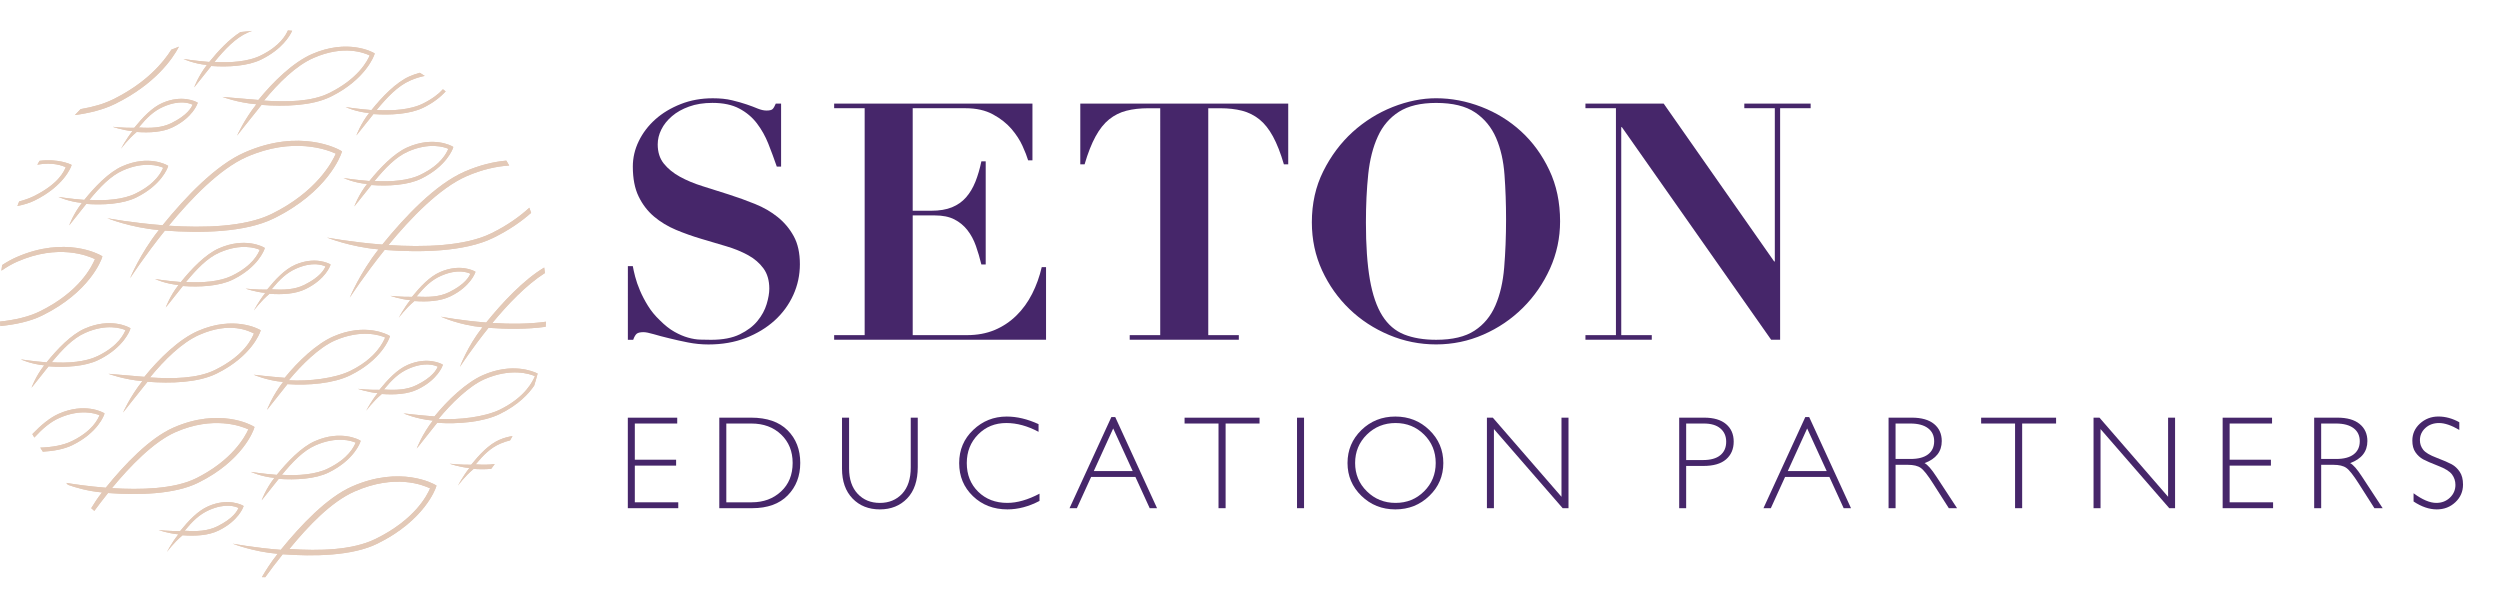 <?xml version="1.0" encoding="utf-8"?>
<!-- Generator: Adobe Illustrator 16.0.0, SVG Export Plug-In . SVG Version: 6.00 Build 0)  -->
<!DOCTYPE svg PUBLIC "-//W3C//DTD SVG 1.1//EN" "http://www.w3.org/Graphics/SVG/1.1/DTD/svg11.dtd">
<svg version="1.1" id="Layer_1" xmlns="http://www.w3.org/2000/svg" xmlns:xlink="http://www.w3.org/1999/xlink" x="0px" y="0px"
	 width="288px" height="70px" viewBox="0 0 288 70" enable-background="new 0 0 288 70" xml:space="preserve">
<g>
	<g>
		<path fill="#E3C9B7" d="M18.731,25.947c-3.538-0.274-6.31-0.797-6.372-0.812c0,0,2.673,1.083,5.941,1.364
			c-2.156,2.722-3.318,5.557-3.318,5.557c0.032-0.049,1.672-2.58,4.013-5.492c4.127,0.304,9.215,0.232,12.54-1.399
			c6.26-3.073,7.728-7.331,7.789-7.508l0.073-0.223l-0.201-0.116c-0.188-0.106-4.599-2.58-11.01,0.241
			C24.858,19.02,21.369,22.693,18.731,25.947 M28.412,18.081c5.366-2.357,9.331-0.821,10.275-0.38
			c-0.388,0.903-2.168,4.38-7.403,6.95c-3.076,1.509-7.856,1.615-11.847,1.352C22.004,22.874,25.327,19.437,28.412,18.081"/>
		<path fill="#E3C9B7" d="M18.731,25.947c-3.538-0.274-6.31-0.797-6.372-0.812c0,0,2.673,1.083,5.941,1.364
			c-2.156,2.722-3.318,5.557-3.318,5.557c0.032-0.049,1.672-2.58,4.013-5.492c4.127,0.304,9.215,0.232,12.54-1.399
			c6.26-3.073,7.728-7.331,7.789-7.508l0.073-0.223l-0.201-0.116c-0.188-0.106-4.599-2.58-11.01,0.241
			C24.858,19.02,21.369,22.693,18.731,25.947z M28.412,18.081c5.366-2.357,9.331-0.821,10.275-0.38
			c-0.388,0.903-2.168,4.38-7.403,6.95c-3.076,1.509-7.856,1.615-11.847,1.352C22.004,22.874,25.327,19.437,28.412,18.081z"/>
		<path fill="#E3C9B7" d="M30.125,12.086c2.678,0.2,5.795,0.116,7.96-0.941c4.056-1.996,5.008-4.744,5.043-4.863l0.043-0.126
			l-0.111-0.061c-0.119-0.075-2.985-1.678-7.14,0.145c-2.161,0.955-4.44,3.16-6.153,5.275c-2.301-0.184-4.099-0.334-4.139-0.348
			c0,0,1.765,0.661,3.91,0.845c-1.419,1.787-2.226,3.612-2.226,3.612C27.335,15.592,28.593,13.989,30.125,12.086 M36.109,6.678
			c3.543-1.561,5.91-0.561,6.48-0.29c-0.238,0.564-1.261,2.657-4.699,4.347c-2.019,0.991-4.869,1.029-7.481,0.855
			C32.089,9.545,34.091,7.562,36.109,6.678"/>
		<path fill="#E3C9B7" d="M30.125,12.086c2.678,0.2,5.795,0.116,7.96-0.941c4.056-1.996,5.008-4.744,5.043-4.863l0.043-0.126
			l-0.111-0.061c-0.119-0.075-2.985-1.678-7.14,0.145c-2.161,0.955-4.44,3.16-6.153,5.275c-2.301-0.184-4.099-0.334-4.139-0.348
			c0,0,1.765,0.661,3.91,0.845c-1.419,1.787-2.226,3.612-2.226,3.612C27.335,15.592,28.593,13.989,30.125,12.086z M36.109,6.678
			c3.543-1.561,5.91-0.561,6.48-0.29c-0.238,0.564-1.261,2.657-4.699,4.347c-2.019,0.991-4.869,1.029-7.481,0.855
			C32.089,9.545,34.091,7.562,36.109,6.678z"/>
		<path fill="#E3C9B7" d="M18.699,11.866c-1.206,0.533-2.279,1.685-3.232,2.858c-1.253,0.02-2.453-0.11-2.475-0.113
			c0,0,1.101,0.388,2.269,0.493c-0.77,0.971-1.314,2.025-1.314,2.025c0.013-0.016,0.715-1.009,1.793-1.925
			c1.493,0.105,2.984,0.035,4.184-0.556c2.269-1.118,2.803-2.659,2.825-2.725l0.031-0.091l-0.084-0.048
			C22.628,11.747,21.024,10.848,18.699,11.866 M19.738,14.186c-1.105,0.539-2.324,0.594-3.757,0.5
			c0.922-1.119,1.719-1.896,2.826-2.383c1.912-0.842,3.027-0.41,3.387-0.242C22.042,12.399,21.601,13.267,19.738,14.186"/>
		<path fill="#E3C9B7" d="M18.699,11.866c-1.206,0.533-2.279,1.685-3.232,2.858c-1.253,0.02-2.453-0.11-2.475-0.113
			c0,0,1.101,0.388,2.269,0.493c-0.77,0.971-1.314,2.025-1.314,2.025c0.013-0.016,0.715-1.009,1.793-1.925
			c1.493,0.105,2.984,0.035,4.184-0.556c2.269-1.118,2.803-2.659,2.825-2.725l0.031-0.091l-0.084-0.048
			C22.628,11.747,21.024,10.848,18.699,11.866z M19.738,14.186c-1.105,0.539-2.324,0.594-3.757,0.5
			c0.922-1.119,1.719-1.896,2.826-2.383c1.912-0.842,3.027-0.41,3.387-0.242C22.042,12.399,21.601,13.267,19.738,14.186z"/>
		<path fill="#E3C9B7" d="M42.793,12.68c-1.644-0.133-2.953-0.342-2.979-0.345c0,0,1.207,0.555,2.707,0.687
			c-0.983,1.255-1.469,2.583-1.469,2.583c0.019-0.025,0.88-1.112,1.966-2.464c1.922,0.139,4.196,0.022,5.75-0.738
			c1.196-0.587,2.016-1.268,2.572-1.87c-0.103-0.084-0.21-0.165-0.314-0.249c-0.473,0.516-1.197,1.106-2.322,1.658
			c-1.414,0.699-3.476,0.848-5.321,0.729c1.189-1.445,2.432-2.767,3.86-3.39c0.608-0.271,1.172-0.436,1.683-0.535
			c-0.186-0.123-0.375-0.239-0.564-0.361c-0.375,0.097-0.768,0.229-1.182,0.413C45.625,9.477,44.019,11.161,42.793,12.68"/>
		<path fill="#E3C9B7" d="M42.793,12.68c-1.644-0.133-2.953-0.342-2.979-0.345c0,0,1.207,0.555,2.707,0.687
			c-0.983,1.255-1.469,2.583-1.469,2.583c0.019-0.025,0.88-1.112,1.966-2.464c1.922,0.139,4.196,0.022,5.75-0.738
			c1.196-0.587,2.016-1.268,2.572-1.87c-0.103-0.084-0.21-0.165-0.314-0.249c-0.473,0.516-1.197,1.106-2.322,1.658
			c-1.414,0.699-3.476,0.848-5.321,0.729c1.189-1.445,2.432-2.767,3.86-3.39c0.608-0.271,1.172-0.436,1.683-0.535
			c-0.186-0.123-0.375-0.239-0.564-0.361c-0.375,0.097-0.768,0.229-1.182,0.413C45.625,9.477,44.019,11.161,42.793,12.68z"/>
		<path fill="#E3C9B7" d="M56.719,37.205c1.758-2.131,3.925-4.404,6.054-5.753c-0.025-0.213-0.054-0.422-0.081-0.631
			c-2.394,1.438-4.802,4.015-6.68,6.334c-2.899-0.23-5.171-0.66-5.222-0.675c0,0,2.14,0.984,4.793,1.219
			c-1.748,2.215-2.6,4.567-2.6,4.567c0.029-0.042,1.37-2.114,3.292-4.5c2.07,0.149,4.429,0.178,6.581-0.119
			c0.015-0.197,0.032-0.389,0.044-0.587C60.909,37.344,58.703,37.332,56.719,37.205"/>
		<path fill="#E3C9B7" d="M56.719,37.205c1.758-2.131,3.925-4.404,6.054-5.753c-0.025-0.213-0.054-0.422-0.081-0.631
			c-2.394,1.438-4.802,4.015-6.68,6.334c-2.899-0.23-5.171-0.66-5.222-0.675c0,0,2.14,0.984,4.793,1.219
			c-1.748,2.215-2.6,4.567-2.6,4.567c0.029-0.042,1.37-2.114,3.292-4.5c2.07,0.149,4.429,0.178,6.581-0.119
			c0.015-0.197,0.032-0.389,0.044-0.587C60.909,37.344,58.703,37.332,56.719,37.205z"/>
		<path fill="#E3C9B7" d="M47.736,34.682c1.491,0.105,2.984,0.031,4.183-0.559c2.268-1.116,2.803-2.661,2.827-2.723l0.029-0.089
			l-0.086-0.053c-0.064-0.035-1.667-0.936-3.993,0.084c-1.209,0.529-2.281,1.684-3.234,2.857c-1.253,0.016-2.453-0.112-2.475-0.116
			c0,0,1.101,0.391,2.271,0.493c-0.771,0.974-1.316,2.026-1.316,2.026C45.956,36.59,46.657,35.596,47.736,34.682 M50.801,31.775
			c1.914-0.839,3.029-0.406,3.389-0.242c-0.151,0.339-0.592,1.209-2.455,2.129c-1.107,0.538-2.324,0.593-3.757,0.5
			C48.897,33.043,49.696,32.265,50.801,31.775"/>
		<path fill="#E3C9B7" d="M47.736,34.682c1.491,0.105,2.984,0.031,4.183-0.559c2.268-1.116,2.803-2.661,2.827-2.723l0.029-0.089
			l-0.086-0.053c-0.064-0.035-1.667-0.936-3.993,0.084c-1.209,0.529-2.281,1.684-3.234,2.857c-1.253,0.016-2.453-0.112-2.475-0.116
			c0,0,1.101,0.391,2.271,0.493c-0.771,0.974-1.316,2.026-1.316,2.026C45.956,36.59,46.657,35.596,47.736,34.682z M50.801,31.775
			c1.914-0.839,3.029-0.406,3.389-0.242c-0.151,0.339-0.592,1.209-2.455,2.129c-1.107,0.538-2.324,0.593-3.757,0.5
			C48.897,33.043,49.696,32.265,50.801,31.775z"/>
		<path fill="#E3C9B7" d="M43.707,44.91c-1.252,0.02-2.453-0.112-2.474-0.115c0,0,1.104,0.39,2.269,0.494
			c-0.77,0.969-1.313,2.027-1.313,2.027c0.014-0.016,0.713-1.013,1.791-1.926c1.494,0.104,2.984,0.033,4.185-0.558
			c2.268-1.116,2.802-2.661,2.826-2.722l0.028-0.092l-0.083-0.052c-0.065-0.038-1.669-0.935-3.995,0.082
			C45.734,42.582,44.66,43.734,43.707,44.91 M47.045,42.486c1.914-0.84,3.028-0.411,3.39-0.244c-0.151,0.34-0.592,1.211-2.457,2.127
			c-1.106,0.541-2.323,0.596-3.758,0.503C45.143,43.75,45.941,42.972,47.045,42.486"/>
		<path fill="#E3C9B7" d="M43.707,44.91c-1.252,0.02-2.453-0.112-2.474-0.115c0,0,1.104,0.39,2.269,0.494
			c-0.77,0.969-1.313,2.027-1.313,2.027c0.014-0.016,0.713-1.013,1.791-1.926c1.494,0.104,2.984,0.033,4.185-0.558
			c2.268-1.116,2.802-2.661,2.826-2.722l0.028-0.092l-0.083-0.052c-0.065-0.038-1.67-0.935-3.995,0.082
			C45.734,42.582,44.66,43.734,43.707,44.91z M47.045,42.486c1.914-0.84,3.028-0.411,3.39-0.244
			c-0.151,0.34-0.592,1.211-2.457,2.127c-1.106,0.541-2.323,0.596-3.758,0.503C45.143,43.75,45.941,42.972,47.045,42.486z"/>
		<path fill="#E3C9B7" d="M24.109,7.139c-1.642-0.132-2.95-0.338-2.978-0.345c0,0,1.207,0.555,2.708,0.69
			c-0.986,1.254-1.471,2.583-1.471,2.583c0.02-0.025,0.88-1.113,1.966-2.464c1.924,0.139,4.197,0.021,5.749-0.742
			c2.436-1.193,3.323-2.76,3.572-3.318c-0.162-0.01-0.325-0.025-0.489-0.035c-0.231,0.513-0.873,1.78-3.146,2.893
			c-1.417,0.703-3.475,0.852-5.32,0.732c1.189-1.445,2.431-2.768,3.857-3.39c0.165-0.074,0.317-0.122,0.475-0.181
			c-0.444,0.032-0.884,0.074-1.325,0.126C26.412,4.511,25.13,5.875,24.109,7.139"/>
		<path fill="#E3C9B7" d="M24.109,7.139c-1.642-0.132-2.95-0.338-2.978-0.345c0,0,1.207,0.555,2.708,0.69
			c-0.986,1.254-1.471,2.583-1.471,2.583c0.02-0.025,0.88-1.113,1.966-2.464c1.924,0.139,4.197,0.021,5.749-0.742
			c2.436-1.193,3.323-2.76,3.572-3.318c-0.162-0.01-0.325-0.025-0.489-0.035c-0.231,0.513-0.873,1.78-3.146,2.893
			c-1.417,0.703-3.475,0.852-5.32,0.732c1.189-1.445,2.431-2.768,3.857-3.39c0.165-0.074,0.317-0.122,0.475-0.181
			c-0.444,0.032-0.884,0.074-1.325,0.126C26.412,4.511,25.13,5.875,24.109,7.139z"/>
		<path fill="#E3C9B7" d="M7.572,19.266c-0.2,0.471-0.8,1.912-3.702,3.345c-0.484,0.234-1.053,0.435-1.662,0.599
			c-0.07,0.171-0.139,0.35-0.205,0.522c0.719-0.145,1.393-0.345,1.965-0.625c3.424-1.681,4.217-3.899,4.248-3.999l0.038-0.104
			l-0.098-0.055c-0.075-0.042-1.476-0.684-3.595-0.423c-0.089,0.148-0.174,0.298-0.262,0.445
			C6.084,18.646,7.214,19.091,7.572,19.266"/>
		<path fill="#E3C9B7" d="M7.572,19.266c-0.2,0.471-0.8,1.912-3.702,3.345c-0.484,0.234-1.053,0.435-1.662,0.599
			c-0.07,0.171-0.139,0.35-0.205,0.522c0.719-0.145,1.393-0.345,1.965-0.625c3.424-1.681,4.217-3.899,4.248-3.999l0.038-0.104
			l-0.098-0.055c-0.075-0.042-1.476-0.684-3.595-0.423c-0.089,0.148-0.174,0.298-0.262,0.445
			C6.084,18.646,7.214,19.091,7.572,19.266z"/>
		<path fill="#E3C9B7" d="M9.711,23.028c-1.643-0.128-2.953-0.335-2.979-0.342c0,0,1.207,0.552,2.708,0.688
			c-0.985,1.254-1.469,2.587-1.469,2.587c0.018-0.029,0.877-1.113,1.964-2.468c1.923,0.14,4.197,0.022,5.75-0.738
			c2.937-1.441,3.627-3.441,3.651-3.521l0.042-0.126l-0.115-0.068c-0.086-0.051-2.159-1.212-5.164,0.11
			C12.542,19.83,10.936,21.51,9.711,23.028 M14.158,19.633c2.452-1.083,4.174-0.529,4.643-0.312c-0.2,0.447-0.783,1.8-3.181,2.974
			c-1.417,0.699-3.475,0.848-5.322,0.729C11.49,21.581,12.732,20.255,14.158,19.633"/>
		<path fill="#E3C9B7" d="M9.711,23.028c-1.643-0.128-2.953-0.335-2.979-0.342c0,0,1.207,0.552,2.708,0.688
			c-0.985,1.254-1.469,2.587-1.469,2.587c0.018-0.029,0.877-1.113,1.964-2.468c1.923,0.14,4.197,0.022,5.75-0.738
			c2.937-1.441,3.627-3.441,3.651-3.521l0.042-0.126l-0.115-0.068c-0.086-0.051-2.159-1.212-5.164,0.11
			C12.542,19.83,10.936,21.51,9.711,23.028z M14.158,19.633c2.452-1.083,4.174-0.529,4.643-0.312c-0.2,0.447-0.783,1.8-3.181,2.974
			c-1.417,0.699-3.475,0.848-5.322,0.729C11.49,21.581,12.732,20.255,14.158,19.633z"/>
		<path fill="#E3C9B7" d="M22.796,55.628c5.177-2.538,6.4-6.071,6.452-6.222l0.073-0.217l-0.198-0.115
			c-0.155-0.091-3.824-2.147-9.139,0.188c-2.747,1.209-5.628,4.236-7.8,6.924c-1.976-0.16-3.658-0.407-4.547-0.556
			c0.064,0.075,0.125,0.148,0.191,0.22c0.864,0.311,2.295,0.734,3.926,0.877c-0.484,0.613-0.896,1.234-1.244,1.816
			c0.118,0.104,0.237,0.207,0.355,0.309c0.458-0.625,0.991-1.325,1.581-2.057C15.851,57.044,20.049,56.975,22.796,55.628
			 M20.215,49.782c4.342-1.905,7.562-0.706,8.395-0.321c-0.349,0.79-1.83,3.576-6.064,5.659c-2.507,1.229-6.389,1.319-9.656,1.114
			C14.999,53.679,17.702,50.889,20.215,49.782"/>
		<path fill="#E3C9B7" d="M22.796,55.628c5.177-2.538,6.4-6.071,6.452-6.222l0.073-0.217l-0.198-0.115
			c-0.155-0.091-3.824-2.147-9.139,0.188c-2.747,1.209-5.628,4.236-7.8,6.924c-1.976-0.16-3.658-0.407-4.547-0.556
			c0.064,0.075,0.125,0.148,0.191,0.22c0.864,0.311,2.295,0.734,3.926,0.877c-0.484,0.613-0.896,1.234-1.244,1.816
			c0.118,0.104,0.237,0.207,0.355,0.309c0.458-0.625,0.991-1.325,1.58-2.057C15.851,57.044,20.049,56.975,22.796,55.628z
			 M20.215,49.782c4.342-1.905,7.562-0.706,8.395-0.321c-0.349,0.79-1.83,3.576-6.064,5.659c-2.507,1.229-6.389,1.319-9.656,1.114
			C14.999,53.679,17.702,50.889,20.215,49.782z"/>
		<path fill="#E3C9B7" d="M12.989,11.464c-1.061,0.52-2.327,0.871-3.693,1.103c-0.228,0.223-0.448,0.455-0.67,0.688
			c1.702-0.229,3.297-0.629,4.613-1.277c4.604-2.261,6.612-5.156,7.377-6.602c-0.295,0.106-0.583,0.226-0.872,0.342
			C18.812,7.203,16.835,9.577,12.989,11.464"/>
		<path fill="#E3C9B7" d="M12.989,11.464c-1.061,0.52-2.327,0.871-3.693,1.103c-0.228,0.223-0.448,0.455-0.67,0.688
			c1.702-0.229,3.297-0.629,4.613-1.277c4.604-2.261,6.612-5.156,7.377-6.602c-0.295,0.106-0.583,0.226-0.872,0.342
			C18.812,7.203,16.835,9.577,12.989,11.464z"/>
		<path fill="#E3C9B7" d="M42.78,21.316c1.922,0.143,4.198,0.025,5.751-0.738c2.936-1.441,3.625-3.438,3.651-3.519l0.04-0.129
			l-0.114-0.068c-0.086-0.049-2.159-1.213-5.166,0.109c-1.554,0.685-3.161,2.364-4.386,3.884c-1.643-0.133-2.953-0.339-2.98-0.345
			c0,0,1.207,0.554,2.708,0.687c-0.983,1.254-1.469,2.586-1.469,2.586C40.834,23.758,41.695,22.671,42.78,21.316 M47.005,17.459
			c2.453-1.083,4.173-0.528,4.643-0.315c-0.198,0.448-0.783,1.802-3.182,2.973c-1.414,0.703-3.474,0.849-5.319,0.732
			C44.335,19.403,45.577,18.081,47.005,17.459"/>
		<path fill="#E3C9B7" d="M42.78,21.316c1.922,0.143,4.198,0.025,5.751-0.738c2.936-1.441,3.625-3.438,3.651-3.519l0.04-0.129
			l-0.114-0.068c-0.086-0.049-2.159-1.213-5.166,0.109c-1.555,0.685-3.161,2.364-4.386,3.884c-1.643-0.133-2.953-0.339-2.98-0.345
			c0,0,1.207,0.554,2.708,0.687c-0.983,1.254-1.469,2.586-1.469,2.586C40.834,23.758,41.695,22.671,42.78,21.316z M47.005,17.459
			c2.453-1.083,4.173-0.528,4.643-0.315c-0.198,0.448-0.783,1.802-3.182,2.973c-1.414,0.703-3.474,0.849-5.319,0.732
			C44.335,19.403,45.577,18.081,47.005,17.459z"/>
		<path fill="#E3C9B7" d="M44.042,28.176c-3.538-0.273-6.308-0.797-6.371-0.809c0,0,2.674,1.079,5.94,1.36
			c-2.155,2.722-3.318,5.56-3.318,5.56c0.031-0.048,1.672-2.58,4.013-5.495c4.126,0.304,9.217,0.235,12.538-1.399
			c1.836-0.903,3.248-1.902,4.344-2.874c-0.068-0.197-0.138-0.393-0.21-0.586c-1.083,0.989-2.51,2.028-4.385,2.947
			c-3.074,1.509-7.855,1.612-11.847,1.351c2.569-3.128,5.891-6.565,8.98-7.92c1.829-0.803,3.49-1.148,4.931-1.245
			c-0.109-0.188-0.218-0.374-0.33-0.562c-1.427,0.129-3.048,0.497-4.83,1.28C50.167,21.249,46.68,24.922,44.042,28.176"/>
		<path fill="#E3C9B7" d="M44.042,28.176c-3.538-0.273-6.308-0.797-6.371-0.809c0,0,2.674,1.079,5.94,1.36
			c-2.155,2.722-3.318,5.56-3.318,5.56c0.031-0.048,1.672-2.58,4.013-5.495c4.126,0.304,9.217,0.235,12.538-1.399
			c1.836-0.903,3.248-1.902,4.344-2.874c-0.068-0.197-0.138-0.393-0.211-0.586c-1.083,0.989-2.509,2.028-4.384,2.947
			c-3.074,1.509-7.855,1.612-11.847,1.351c2.569-3.128,5.891-6.565,8.98-7.92c1.829-0.803,3.49-1.148,4.931-1.245
			c-0.109-0.188-0.218-0.374-0.33-0.562c-1.427,0.129-3.048,0.497-4.83,1.28C50.167,21.249,46.68,24.922,44.042,28.176z"/>
		<path fill="#E3C9B7" d="M12.003,47.752l0.042-0.125l-0.116-0.072c-0.084-0.049-2.159-1.213-5.164,0.112
			c-1.032,0.452-2.085,1.349-3.037,2.341c0.073,0.133,0.152,0.262,0.227,0.396c0.893-0.973,1.833-1.798,2.872-2.252
			c2.451-1.082,4.172-0.525,4.641-0.314c-0.199,0.449-0.782,1.801-3.182,2.974c-0.997,0.493-2.31,0.71-3.646,0.754
			c0.096,0.16,0.198,0.313,0.299,0.468c1.243-0.07,2.463-0.293,3.413-0.76C11.288,49.832,11.977,47.832,12.003,47.752"/>
		<path fill="#E3C9B7" d="M12.003,47.752l0.042-0.125l-0.116-0.072c-0.084-0.049-2.159-1.213-5.164,0.112
			c-1.032,0.452-2.085,1.349-3.037,2.341c0.073,0.133,0.152,0.262,0.227,0.396c0.893-0.973,1.832-1.798,2.872-2.252
			c2.451-1.082,4.172-0.525,4.641-0.314c-0.199,0.449-0.782,1.801-3.182,2.974c-0.997,0.493-2.31,0.71-3.646,0.754
			c0.096,0.16,0.198,0.313,0.299,0.468c1.243-0.07,2.463-0.293,3.413-0.76C11.288,49.832,11.977,47.832,12.003,47.752z"/>
		<path fill="#E3C9B7" d="M21.061,32.949c1.923,0.142,4.197,0.028,5.752-0.735c2.936-1.441,3.626-3.441,3.652-3.522l0.04-0.125
			l-0.114-0.071c-0.084-0.049-2.16-1.209-5.167,0.112c-1.552,0.682-3.161,2.361-4.386,3.884c-1.643-0.132-2.952-0.339-2.979-0.349
			c0,0,1.207,0.558,2.707,0.69c-0.985,1.255-1.469,2.587-1.469,2.587C19.115,35.394,19.976,34.304,21.061,32.949 M25.284,29.092
			c2.455-1.08,4.173-0.528,4.644-0.312c-0.199,0.448-0.785,1.799-3.183,2.973c-1.416,0.7-3.472,0.846-5.321,0.729
			C22.617,31.039,23.859,29.714,25.284,29.092"/>
		<path fill="#E3C9B7" d="M21.061,32.949c1.923,0.142,4.197,0.028,5.752-0.735c2.936-1.441,3.626-3.441,3.652-3.522l0.04-0.125
			l-0.114-0.067c-0.084-0.053-2.16-1.213-5.167,0.108c-1.552,0.682-3.161,2.361-4.386,3.884c-1.643-0.132-2.952-0.339-2.979-0.349
			c0,0,1.207,0.558,2.707,0.69c-0.985,1.255-1.469,2.587-1.469,2.587C19.115,35.394,19.976,34.304,21.061,32.949z M25.284,29.092
			c2.455-1.08,4.173-0.528,4.644-0.312c-0.199,0.448-0.785,1.799-3.183,2.973c-1.416,0.7-3.472,0.846-5.321,0.729
			C22.617,31.039,23.859,29.714,25.284,29.092z"/>
		<path fill="#E3C9B7" d="M5.591,42.205c1.924,0.139,4.2,0.023,5.752-0.74c2.935-1.439,3.625-3.438,3.651-3.521l0.04-0.126
			l-0.116-0.069c-0.084-0.048-2.157-1.211-5.163,0.11C8.2,38.54,6.594,40.225,5.368,41.743c-1.642-0.132-2.952-0.339-2.979-0.345
			c0,0,1.208,0.555,2.707,0.688c-0.984,1.253-1.468,2.586-1.468,2.586C3.645,44.646,4.505,43.555,5.591,42.205 M9.816,38.344
			c2.453-1.085,4.172-0.525,4.643-0.312c-0.2,0.446-0.784,1.8-3.182,2.974c-1.416,0.698-3.474,0.848-5.32,0.728
			C7.148,40.287,8.391,38.967,9.816,38.344"/>
		<path fill="#E3C9B7" d="M5.591,42.205c1.924,0.139,4.2,0.023,5.752-0.74c2.935-1.439,3.625-3.438,3.651-3.521l0.04-0.126
			l-0.116-0.069c-0.084-0.048-2.157-1.211-5.163,0.11C8.2,38.54,6.594,40.225,5.368,41.743c-1.642-0.132-2.951-0.339-2.979-0.345
			c0,0,1.208,0.555,2.707,0.688c-0.984,1.253-1.468,2.586-1.468,2.586C3.645,44.646,4.505,43.555,5.591,42.205z M9.816,38.344
			c2.453-1.085,4.172-0.525,4.643-0.312c-0.2,0.446-0.784,1.8-3.182,2.974c-1.416,0.698-3.474,0.848-5.32,0.728
			C7.148,40.287,8.391,38.967,9.816,38.344z"/>
		<path fill="#E3C9B7" d="M55.633,43.217c-1.93,0.854-4.058,2.869-5.583,4.756c-2.04-0.16-3.535-0.35-3.571-0.354
			c0,0,1.52,0.668,3.388,0.832c-1.232,1.564-1.857,3.217-1.857,3.217c0.025-0.033,1.001-1.275,2.353-2.961
			c2.392,0.166,5.307-0.073,7.236-1.026c2.156-1.061,3.331-2.356,3.94-3.261c0.144-0.461,0.276-0.923,0.396-1.387
			C61.417,42.773,59,41.743,55.633,43.217 M57.592,47.188c-1.77,0.861-4.775,1.216-7.077,1.072c1.482-1.801,3.509-3.781,5.284-4.569
			c3.065-1.341,5.248-0.626,5.825-0.356C61.382,43.877,60.584,45.711,57.592,47.188"/>
		<path fill="#E3C9B7" d="M55.633,43.217c-1.93,0.854-4.058,2.869-5.583,4.756c-2.04-0.16-3.535-0.35-3.571-0.354
			c0,0,1.52,0.668,3.388,0.832c-1.232,1.564-1.857,3.217-1.857,3.217c0.025-0.033,1.001-1.275,2.353-2.961
			c2.392,0.166,5.307-0.073,7.236-1.026c2.156-1.061,3.331-2.356,3.94-3.261c0.144-0.461,0.276-0.923,0.396-1.387
			C61.417,42.773,59,41.743,55.633,43.217z M57.592,47.188c-1.77,0.861-4.775,1.216-7.077,1.072
			c1.482-1.801,3.509-3.781,5.284-4.569c3.065-1.341,5.248-0.626,5.825-0.356C61.382,43.877,60.584,45.711,57.592,47.188z"/>
		<path fill="#E3C9B7" d="M34.004,30.504c-1.206,0.532-2.281,1.688-3.234,2.861c-1.254,0.016-2.454-0.113-2.476-0.116
			c0,0,1.103,0.391,2.27,0.493c-0.769,0.975-1.316,2.028-1.316,2.028c0.014-0.017,0.717-1.01,1.797-1.925
			c1.49,0.103,2.984,0.032,4.184-0.559c2.268-1.115,2.802-2.657,2.826-2.722l0.03-0.094l-0.084-0.048
			C37.934,30.389,36.33,29.488,34.004,30.504 M35.043,32.827c-1.106,0.538-2.324,0.593-3.759,0.499
			c0.922-1.118,1.722-1.896,2.826-2.383c1.913-0.842,3.029-0.414,3.39-0.246C37.347,31.036,36.907,31.907,35.043,32.827"/>
		<path fill="#E3C9B7" d="M34.004,30.504c-1.206,0.532-2.281,1.688-3.234,2.861c-1.254,0.016-2.454-0.113-2.476-0.116
			c0,0,1.103,0.391,2.27,0.493c-0.769,0.975-1.316,2.028-1.316,2.028c0.014-0.017,0.717-1.01,1.797-1.925
			c1.49,0.103,2.984,0.032,4.184-0.559c2.268-1.115,2.802-2.657,2.826-2.722l0.029-0.094l-0.083-0.048
			C37.934,30.389,36.33,29.488,34.004,30.504z M35.043,32.827c-1.106,0.538-2.324,0.593-3.759,0.499
			c0.922-1.118,1.722-1.896,2.826-2.383c1.913-0.842,3.028-0.414,3.39-0.246C37.347,31.036,36.907,31.907,35.043,32.827z"/>
		<path fill="#E3C9B7" d="M43.465,62.632c5.436-2.664,6.712-6.352,6.763-6.511l0.059-0.182l-0.167-0.096
			c-0.159-0.098-3.996-2.248-9.561,0.199c-2.89,1.27-5.919,4.47-8.213,7.299c-3.076-0.243-5.485-0.7-5.539-0.71
			c0,0,2.331,0.923,5.182,1.167c-0.743,0.933-1.35,1.877-1.815,2.684c0.127,0.004,0.254,0.004,0.381,0.01
			c0.553-0.768,1.237-1.681,2.011-2.641C36.152,64.115,40.58,64.051,43.465,62.632 M40.857,56.614
			c4.67-2.054,7.884-0.742,8.689-0.355c-0.333,0.771-1.707,3.577-6.271,5.82c-2.679,1.316-6.468,1.397-9.942,1.165
			C35.571,60.521,38.17,57.797,40.857,56.614"/>
		<path fill="#E3C9B7" d="M43.465,62.632c5.436-2.664,6.712-6.352,6.763-6.511l0.059-0.182l-0.167-0.096
			c-0.159-0.098-3.996-2.248-9.561,0.199c-2.89,1.27-5.919,4.47-8.213,7.299c-3.076-0.243-5.485-0.7-5.539-0.71
			c0,0,2.331,0.923,5.182,1.167c-0.743,0.933-1.35,1.877-1.815,2.684c0.127,0.004,0.254,0.004,0.381,0.01
			c0.553-0.768,1.237-1.681,2.011-2.641C36.152,64.115,40.58,64.051,43.465,62.632z M40.857,56.614
			c4.67-2.054,7.884-0.742,8.689-0.355c-0.333,0.771-1.707,3.577-6.271,5.82c-2.679,1.316-6.468,1.397-9.942,1.165
			C35.571,60.521,38.17,57.797,40.857,56.614z"/>
		<path fill="#E3C9B7" d="M21.027,61.662c1.492,0.107,2.982,0.035,4.182-0.557c2.269-1.117,2.803-2.662,2.828-2.727l0.028-0.086
			l-0.086-0.055c-0.064-0.031-1.668-0.934-3.992,0.086c-1.208,0.527-2.281,1.682-3.234,2.856c-1.253,0.017-2.452-0.112-2.473-0.116
			c0,0,1.101,0.389,2.27,0.492c-0.771,0.973-1.316,2.029-1.316,2.029C19.247,63.57,19.948,62.574,21.027,61.662 M24.09,58.759
			c1.914-0.841,3.028-0.409,3.39-0.246c-0.153,0.339-0.592,1.211-2.458,2.128c-1.105,0.54-2.322,0.596-3.755,0.5
			C22.187,60.022,22.986,59.246,24.09,58.759"/>
		<path fill="#E3C9B7" d="M21.027,61.662c1.492,0.107,2.982,0.035,4.182-0.557c2.269-1.117,2.803-2.662,2.828-2.727l0.028-0.086
			l-0.086-0.055c-0.064-0.031-1.668-0.934-3.992,0.086c-1.208,0.527-2.281,1.682-3.234,2.856c-1.253,0.017-2.452-0.112-2.473-0.116
			c0,0,1.101,0.389,2.27,0.492c-0.771,0.973-1.316,2.029-1.316,2.029C19.247,63.57,19.948,62.574,21.027,61.662z M24.09,58.759
			c1.914-0.841,3.028-0.409,3.39-0.246c-0.153,0.339-0.592,1.211-2.458,2.128c-1.105,0.54-2.322,0.596-3.755,0.5
			C22.187,60.022,22.986,59.246,24.09,58.759z"/>
		<path fill="#E3C9B7" d="M11.74,29.714l0.058-0.187l-0.167-0.097c-0.166-0.097-4.071-2.29-9.748,0.203
			c-0.544,0.239-1.089,0.545-1.638,0.903c-0.031,0.212-0.058,0.429-0.082,0.645c0.603-0.415,1.211-0.771,1.809-1.035
			c4.765-2.09,8.141-0.684,8.967-0.297c-0.337,0.79-1.713,3.744-6.369,6.03C3.296,36.506,1.698,36.861,0,37.046
			c0.011,0.173,0.026,0.345,0.04,0.517c1.774-0.182,3.458-0.543,4.806-1.208C10.384,33.636,11.686,29.876,11.74,29.714"/>
		<path fill="#E3C9B7" d="M11.74,29.714l0.058-0.187l-0.167-0.097c-0.166-0.097-4.071-2.29-9.748,0.203
			c-0.544,0.239-1.089,0.545-1.638,0.903c-0.031,0.212-0.058,0.429-0.082,0.645c0.603-0.415,1.211-0.771,1.809-1.035
			c4.765-2.09,8.141-0.684,8.967-0.297c-0.337,0.79-1.713,3.744-6.369,6.03C3.296,36.506,1.698,36.861,0,37.046
			c0.011,0.173,0.026,0.345,0.04,0.517c1.774-0.182,3.458-0.543,4.806-1.208C10.384,33.636,11.686,29.876,11.74,29.714z"/>
		<path fill="#E3C9B7" d="M32.108,55.166c1.925,0.139,4.2,0.025,5.752-0.735c2.937-1.442,3.624-3.441,3.649-3.523l0.043-0.126
			l-0.117-0.07c-0.085-0.047-2.159-1.211-5.163,0.109c-1.557,0.687-3.158,2.367-4.385,3.884c-1.645-0.131-2.956-0.337-2.983-0.342
			c0,0,1.208,0.552,2.708,0.688c-0.984,1.254-1.468,2.584-1.468,2.584C30.161,57.607,31.021,56.521,32.108,55.166 M36.334,51.305
			c2.452-1.082,4.172-0.528,4.641-0.312c-0.198,0.445-0.781,1.799-3.182,2.975c-1.414,0.703-3.473,0.848-5.319,0.731
			C33.665,53.255,34.906,51.928,36.334,51.305"/>
		<path fill="#E3C9B7" d="M32.108,55.166c1.925,0.139,4.2,0.025,5.752-0.735c2.937-1.442,3.624-3.441,3.649-3.523l0.043-0.126
			l-0.117-0.07c-0.085-0.047-2.159-1.211-5.163,0.109c-1.557,0.687-3.161,2.367-4.385,3.884c-1.645-0.131-2.957-0.337-2.983-0.342
			c0,0,1.208,0.552,2.708,0.688c-0.984,1.254-1.468,2.584-1.468,2.584C30.161,57.607,31.021,56.521,32.108,55.166z M36.334,51.305
			c2.452-1.082,4.172-0.528,4.641-0.312c-0.198,0.445-0.781,1.799-3.182,2.975c-1.414,0.703-3.473,0.848-5.319,0.731
			C33.665,53.255,34.906,51.928,36.334,51.305z"/>
		<path fill="#E3C9B7" d="M16.99,43.979c2.677,0.203,5.796,0.12,7.958-0.941c4.057-1.997,5.009-4.741,5.045-4.861l0.042-0.124
			l-0.111-0.067c-0.121-0.072-2.987-1.673-7.14,0.151c-2.162,0.951-4.44,3.155-6.152,5.275c-2.302-0.185-4.098-0.339-4.138-0.349
			c0,0,1.763,0.66,3.909,0.841c-1.418,1.786-2.226,3.616-2.226,3.616C14.201,47.487,15.459,45.881,16.99,43.979 M22.972,38.569
			c3.543-1.56,5.711-0.427,6.282-0.153c-0.238,0.561-1.062,2.521-4.501,4.211c-2.017,0.988-4.869,1.032-7.479,0.854
			C18.952,41.438,20.954,39.455,22.972,38.569"/>
		<path fill="#E3C9B7" d="M16.99,43.979c2.677,0.203,5.796,0.12,7.958-0.941c4.057-1.997,5.009-4.741,5.045-4.861l0.042-0.124
			l-0.111-0.067c-0.121-0.072-2.987-1.673-7.14,0.151c-2.162,0.951-4.44,3.155-6.152,5.275c-2.302-0.185-4.098-0.339-4.138-0.349
			c0,0,1.763,0.66,3.909,0.841c-1.418,1.786-2.226,3.616-2.226,3.616C14.201,47.487,15.459,45.881,16.99,43.979z M22.972,38.569
			c3.543-1.56,5.711-0.427,6.282-0.153c-0.238,0.561-1.062,2.521-4.501,4.211c-2.017,0.988-4.869,1.032-7.479,0.854
			C18.952,41.438,20.954,39.455,22.972,38.569z"/>
		<path fill="#E3C9B7" d="M38.384,38.768c-1.929,0.85-4.06,2.866-5.584,4.756c-2.039-0.164-3.536-0.351-3.573-0.355
			c0,0,1.521,0.67,3.389,0.83c-1.232,1.564-1.855,3.219-1.855,3.219c0.023-0.037,0.998-1.277,2.353-2.965
			c2.39,0.172,5.305-0.074,7.236-1.021c3.639-1.793,4.496-4.265,4.527-4.367l0.053-0.146l-0.137-0.081
			C44.682,38.572,42.113,37.135,38.384,38.768 M40.344,42.732c-1.772,0.861-4.777,1.221-7.079,1.076
			c1.485-1.804,3.511-3.783,5.285-4.568c3.064-1.346,5.248-0.625,5.824-0.357C44.133,39.424,43.335,41.256,40.344,42.732"/>
		<path fill="#E3C9B7" d="M38.384,38.768c-1.929,0.85-4.06,2.866-5.584,4.756c-2.039-0.164-3.536-0.351-3.573-0.355
			c0,0,1.521,0.67,3.389,0.83c-1.232,1.564-1.855,3.219-1.855,3.219c0.023-0.037,0.998-1.277,2.351-2.965
			c2.393,0.172,5.308-0.074,7.239-1.021c3.639-1.793,4.496-4.265,4.526-4.367l0.054-0.146l-0.137-0.081
			C44.682,38.572,42.113,37.135,38.384,38.768z M40.344,42.732c-1.772,0.861-4.777,1.221-7.079,1.076
			c1.485-1.804,3.511-3.783,5.285-4.568c3.064-1.346,5.247-0.625,5.824-0.357C44.133,39.424,43.335,41.256,40.344,42.732z"/>
		<path fill="#E3C9B7" d="M54.793,53.496c0.921-1.115,1.719-1.896,2.826-2.383c0.42-0.186,0.793-0.302,1.138-0.379
			c0.095-0.166,0.19-0.325,0.284-0.494c-0.462,0.063-0.975,0.195-1.529,0.438c-1.206,0.531-2.278,1.684-3.231,2.86
			c-1.252,0.016-2.453-0.114-2.474-0.117c0,0,1.101,0.392,2.268,0.493c-0.769,0.971-1.314,2.025-1.314,2.025
			c0.015-0.016,0.716-1.01,1.794-1.92c0.687,0.047,1.372,0.053,2.03-0.009c0.14-0.183,0.274-0.369,0.41-0.554
			C56.314,53.554,55.589,53.549,54.793,53.496"/>
		<path fill="#E3C9B7" d="M54.793,53.496c0.921-1.115,1.719-1.896,2.826-2.383c0.42-0.186,0.793-0.302,1.138-0.379
			c0.095-0.166,0.19-0.325,0.284-0.494c-0.462,0.063-0.975,0.195-1.529,0.438c-1.206,0.531-2.278,1.684-3.231,2.86
			c-1.252,0.016-2.453-0.114-2.474-0.117c0,0,1.101,0.392,2.268,0.493c-0.769,0.971-1.314,2.025-1.314,2.025
			c0.015-0.016,0.716-1.01,1.794-1.92c0.687,0.047,1.372,0.053,2.03-0.009c0.14-0.183,0.274-0.369,0.41-0.554
			C56.314,53.554,55.589,53.549,54.793,53.496z"/>
	</g>
	<g>
		<g>
			<polygon fill="#46266A" points="78.016,48.117 78.016,48.79 73.131,48.79 73.131,52.959 77.888,52.959 77.888,53.639 
				73.131,53.639 73.131,57.865 78.136,57.865 78.136,58.543 72.325,58.543 72.325,48.117 			"/>
			<path fill="#46266A" d="M82.864,48.113h3.647c1.843,0,3.249,0.486,4.22,1.457c0.973,0.973,1.458,2.223,1.458,3.762
				c0,1.508-0.481,2.753-1.443,3.734c-0.961,0.985-2.327,1.477-4.096,1.477h-3.787V48.113z M83.671,48.79v9.075h2.934
				c1.347,0,2.466-0.411,3.365-1.242c0.896-0.828,1.343-1.925,1.343-3.291c0-1.336-0.443-2.43-1.324-3.271
				c-0.884-0.848-2.028-1.271-3.435-1.271H83.671z"/>
			<path fill="#46266A" d="M104.918,48.117h0.808v5.688c0,1.557-0.406,2.762-1.217,3.609c-0.811,0.844-1.863,1.268-3.149,1.268
				c-1.287,0-2.335-0.415-3.146-1.252c-0.81-0.838-1.215-1.984-1.215-3.439v-5.873h0.815v5.846c0,1.246,0.331,2.219,0.988,2.92
				c0.66,0.703,1.51,1.051,2.558,1.051c1.053,0,1.909-0.356,2.571-1.061c0.656-0.711,0.987-1.717,0.987-3.023V48.117z"/>
			<path fill="#46266A" d="M119.641,48.86v0.886c-1.263-0.676-2.502-1.014-3.716-1.014c-1.293,0-2.375,0.438-3.246,1.318
				c-0.871,0.884-1.306,1.982-1.306,3.299c0,1.336,0.438,2.434,1.314,3.298c0.875,0.858,1.995,1.286,3.353,1.286
				c1.135,0,2.374-0.356,3.712-1.061v0.834c-1.235,0.648-2.468,0.975-3.698,0.975c-1.591,0-2.914-0.508-3.972-1.525
				c-1.058-1.019-1.586-2.284-1.586-3.807c0-1.525,0.542-2.802,1.622-3.826c1.077-1.025,2.364-1.537,3.857-1.537
				C117.148,47.986,118.37,48.275,119.641,48.86"/>
			<path fill="#46266A" d="M128.475,48.045l4.816,10.498h-0.846l-1.648-3.603h-5.098l-1.643,3.603h-0.845l4.818-10.498H128.475z
				 M130.487,54.264l-2.246-4.906l-2.235,4.906H130.487z"/>
			<polygon fill="#46266A" points="145.099,48.117 145.099,48.79 141.19,48.79 141.19,58.543 140.373,58.543 140.373,48.79 
				136.463,48.79 136.463,48.117 			"/>
			<rect x="149.416" y="48.117" fill="#46266A" width="0.809" height="10.426"/>
			<path fill="#46266A" d="M160.742,47.986c1.541,0,2.85,0.516,3.92,1.555c1.072,1.039,1.609,2.303,1.609,3.797
				c0,1.486-0.537,2.752-1.609,3.785c-1.07,1.039-2.379,1.559-3.92,1.559c-1.535,0-2.838-0.52-3.908-1.559
				c-1.064-1.033-1.6-2.299-1.6-3.785c0-1.494,0.535-2.758,1.6-3.797C157.904,48.502,159.207,47.986,160.742,47.986 M160.771,57.934
				c1.297,0,2.393-0.442,3.285-1.332c0.893-0.887,1.338-1.975,1.338-3.264c0-1.296-0.445-2.386-1.338-3.275
				c-0.893-0.884-1.988-1.33-3.285-1.33c-1.303,0-2.404,0.446-3.307,1.33c-0.904,0.89-1.354,1.979-1.354,3.275
				c0,1.289,0.449,2.377,1.354,3.264C158.367,57.491,159.469,57.934,160.771,57.934"/>
			<polygon fill="#46266A" points="180.691,48.117 180.691,58.543 180.02,58.543 172.1,49.428 172.1,58.543 171.293,58.543 
				171.293,48.117 171.975,48.117 179.883,57.23 179.883,48.117 			"/>
			<path fill="#46266A" d="M193.443,48.113h2.869c1.105,0,1.945,0.25,2.529,0.742c0.586,0.492,0.881,1.163,0.881,2.018
				c0,0.861-0.299,1.545-0.885,2.05c-0.594,0.506-1.453,0.753-2.598,0.753h-1.994v4.867h-0.803V48.113z M194.246,48.79v4.208h1.939
				c0.873,0,1.535-0.183,1.988-0.552c0.453-0.366,0.684-0.886,0.684-1.558c0-0.645-0.223-1.154-0.668-1.531
				c-0.441-0.377-1.074-0.567-1.904-0.567H194.246z"/>
			<path fill="#46266A" d="M208.418,48.045l4.818,10.498h-0.846l-1.646-3.603h-5.102l-1.641,3.603h-0.85l4.82-10.498H208.418z
				 M210.434,54.264l-2.248-4.906l-2.234,4.906H210.434z"/>
			<path fill="#46266A" d="M217.562,48.113h2.672c1.117,0,1.979,0.244,2.57,0.729c0.59,0.485,0.887,1.145,0.887,1.967
				c0,1.208-0.658,2.052-1.984,2.544c0.342,0.162,0.807,0.694,1.389,1.59l2.357,3.6h-0.949l-1.82-2.852
				c-0.607-0.957-1.078-1.555-1.418-1.789c-0.34-0.24-0.838-0.355-1.49-0.355h-1.406v4.996h-0.807V48.113z M218.369,48.79v4.083
				h1.732c0.879,0,1.551-0.176,2.014-0.532c0.469-0.359,0.701-0.864,0.701-1.514c0-0.641-0.238-1.141-0.713-1.499
				c-0.471-0.357-1.148-0.538-2.033-0.538H218.369z"/>
			<polygon fill="#46266A" points="236.861,48.117 236.861,48.79 232.953,48.79 232.953,58.543 232.135,58.543 232.135,48.79 
				228.227,48.79 228.227,48.117 			"/>
			<polygon fill="#46266A" points="250.568,48.117 250.568,58.543 249.9,58.543 241.982,49.428 241.982,58.543 241.176,58.543 
				241.176,48.117 241.863,48.117 249.764,57.23 249.764,48.117 			"/>
			<polygon fill="#46266A" points="261.74,48.117 261.74,48.79 256.854,48.79 256.854,52.959 261.609,52.959 261.609,53.639 
				256.854,53.639 256.854,57.865 261.859,57.865 261.859,58.543 256.049,58.543 256.049,48.117 			"/>
			<path fill="#46266A" d="M266.592,48.113h2.672c1.117,0,1.977,0.244,2.566,0.729c0.594,0.485,0.893,1.145,0.893,1.967
				c0,1.208-0.662,2.052-1.988,2.544c0.344,0.162,0.809,0.694,1.389,1.59l2.359,3.6h-0.951l-1.818-2.852
				c-0.609-0.957-1.082-1.555-1.42-1.789c-0.338-0.24-0.836-0.355-1.486-0.355h-1.408v4.996h-0.807V48.113z M267.398,48.79v4.083
				h1.732c0.879,0,1.553-0.176,2.014-0.532c0.467-0.359,0.701-0.864,0.701-1.514c0-0.641-0.238-1.141-0.711-1.499
				c-0.473-0.357-1.15-0.538-2.035-0.538H267.398z"/>
			<path fill="#46266A" d="M283.312,48.641v0.888c-0.902-0.532-1.682-0.796-2.332-0.796c-0.627,0-1.156,0.191-1.574,0.57
				c-0.42,0.381-0.631,0.85-0.631,1.416c0,0.4,0.123,0.764,0.375,1.088c0.246,0.323,0.766,0.633,1.557,0.93
				c0.791,0.301,1.367,0.553,1.73,0.748c0.365,0.201,0.672,0.49,0.926,0.869c0.254,0.376,0.377,0.868,0.377,1.471
				c0,0.799-0.293,1.477-0.879,2.028c-0.59,0.556-1.305,0.829-2.15,0.829c-0.865,0-1.756-0.303-2.668-0.912v-0.947
				c1.008,0.744,1.883,1.111,2.623,1.111c0.617,0,1.139-0.201,1.562-0.601s0.637-0.894,0.637-1.474c0-0.445-0.129-0.845-0.393-1.203
				c-0.264-0.354-0.797-0.686-1.604-0.994c-0.799-0.309-1.375-0.561-1.725-0.748c-0.344-0.189-0.637-0.457-0.881-0.809
				c-0.246-0.348-0.361-0.801-0.361-1.352c0-0.767,0.291-1.422,0.879-1.961c0.588-0.533,1.293-0.81,2.125-0.81
				C281.717,47.983,282.518,48.203,283.312,48.641"/>
		</g>
		<g>
			<path fill="#46266A" d="M72.9,30.66c0.051,0.302,0.14,0.705,0.269,1.205c0.127,0.494,0.312,1.029,0.556,1.603
				c0.243,0.574,0.549,1.162,0.919,1.759c0.37,0.6,0.823,1.15,1.361,1.66c0.584,0.591,1.149,1.035,1.698,1.339
				c0.544,0.306,1.066,0.529,1.562,0.667c0.496,0.142,0.966,0.219,1.41,0.231c0.446,0.014,0.858,0.021,1.239,0.021
				c1.348,0,2.452-0.209,3.316-0.633c0.863-0.422,1.543-0.935,2.039-1.547c0.498-0.61,0.846-1.255,1.049-1.929
				c0.203-0.675,0.306-1.269,0.306-1.781c0-0.938-0.224-1.719-0.668-2.328c-0.445-0.612-1.038-1.125-1.774-1.531
				c-0.74-0.403-1.579-0.752-2.522-1.029c-0.939-0.284-1.906-0.568-2.897-0.86c-0.993-0.295-1.96-0.639-2.901-1.033
				c-0.941-0.396-1.78-0.906-2.52-1.528c-0.737-0.623-1.328-1.394-1.772-2.312c-0.446-0.918-0.668-2.063-0.668-3.441
				c0-1.019,0.228-1.999,0.687-2.94c0.459-0.945,1.096-1.777,1.91-2.506c0.816-0.726,1.79-1.31,2.925-1.758
				c1.132-0.445,2.363-0.667,3.687-0.667c0.841,0,1.578,0.074,2.216,0.229c0.637,0.154,1.199,0.312,1.683,0.478
				c0.484,0.164,0.909,0.325,1.279,0.48c0.369,0.15,0.707,0.226,1.012,0.226c0.356,0,0.591-0.055,0.707-0.171
				c0.114-0.113,0.237-0.322,0.363-0.629h0.611v7.259h-0.495c-0.306-0.89-0.633-1.77-0.976-2.638
				c-0.343-0.864-0.784-1.647-1.318-2.348c-0.535-0.699-1.209-1.268-2.026-1.699c-0.816-0.436-1.849-0.655-3.094-0.655
				c-1.019,0-1.919,0.143-2.694,0.426c-0.778,0.277-1.434,0.648-1.966,1.106c-0.536,0.461-0.946,0.967-1.224,1.532
				c-0.279,0.558-0.42,1.132-0.42,1.716c0,0.893,0.235,1.631,0.707,2.219c0.47,0.583,1.089,1.09,1.852,1.509
				c0.763,0.42,1.634,0.784,2.615,1.09c0.98,0.304,1.986,0.626,3.016,0.955c1.032,0.329,2.035,0.693,3.017,1.09
				c0.98,0.394,1.851,0.896,2.616,1.51c0.762,0.613,1.38,1.348,1.852,2.215c0.471,0.864,0.704,1.938,0.704,3.213
				c0,1.247-0.253,2.432-0.763,3.554c-0.509,1.119-1.227,2.1-2.157,2.943c-0.93,0.839-2.036,1.507-3.321,2.008
				c-1.287,0.496-2.716,0.744-4.295,0.744c-0.79,0-1.573-0.078-2.348-0.229c-0.777-0.156-1.503-0.313-2.176-0.484
				c-0.676-0.162-1.274-0.32-1.795-0.475c-0.521-0.152-0.91-0.229-1.164-0.229c-0.357,0-0.611,0.059-0.765,0.171
				c-0.15,0.116-0.292,0.352-0.419,0.71h-0.614V30.66H72.9z"/>
			<path fill="#46266A" d="M118.938,11.938v6.531h-0.498c-0.128-0.433-0.344-0.987-0.648-1.661c-0.306-0.678-0.735-1.328-1.28-1.967
				c-0.551-0.636-1.255-1.193-2.121-1.662c-0.866-0.474-1.926-0.712-3.171-0.712h-6.077v11.81h2.139
				c0.942,0,1.739-0.132,2.389-0.399c0.65-0.268,1.19-0.651,1.623-1.148c0.433-0.496,0.791-1.093,1.072-1.797
				c0.279-0.699,0.509-1.479,0.687-2.347h0.5v11.884h-0.5c-0.177-0.738-0.387-1.454-0.63-2.142
				c-0.243-0.687-0.566-1.293-0.976-1.814c-0.405-0.523-0.91-0.937-1.508-1.242c-0.6-0.306-1.345-0.455-2.236-0.455h-2.559v13.79
				h6.266c1.173,0,2.231-0.197,3.172-0.59c0.941-0.395,1.777-0.953,2.503-1.664c0.726-0.71,1.331-1.548,1.816-2.503
				c0.483-0.954,0.854-1.979,1.107-3.076h0.496v8.367H96.094v-0.534h3.515V12.467h-3.515v-0.529H118.938z"/>
			<path fill="#46266A" d="M132.283,12.47c-0.946,0-1.784,0.097-2.524,0.287c-0.738,0.19-1.401,0.525-1.986,0.993
				c-0.585,0.471-1.108,1.13-1.565,1.968c-0.461,0.842-0.881,1.913-1.263,3.212h-0.495v-6.992h23.954v6.992h-0.5
				c-0.379-1.299-0.801-2.37-1.258-3.212c-0.457-0.838-0.979-1.497-1.567-1.968c-0.587-0.468-1.25-0.803-1.985-0.993
				c-0.742-0.19-1.582-0.287-2.522-0.287h-1.38v26.136h3.521v0.534h-12.57v-0.534h3.515V12.47H132.283z"/>
			<path fill="#46266A" d="M152.441,19.729c0.877-1.761,2.004-3.264,3.375-4.516c1.377-1.244,2.918-2.209,4.621-2.886
				c1.707-0.671,3.375-1.009,5.004-1.009c1.756,0,3.496,0.331,5.211,0.992c1.721,0.665,3.248,1.604,4.582,2.828
				c1.338,1.227,2.418,2.71,3.242,4.454c0.832,1.745,1.246,3.715,1.246,5.905c0,1.913-0.389,3.729-1.162,5.447
				c-0.781,1.719-1.824,3.229-3.135,4.527c-1.312,1.3-2.824,2.325-4.545,3.077c-1.715,0.75-3.531,1.129-5.439,1.129
				c-1.885,0-3.691-0.362-5.42-1.09c-1.732-0.727-3.254-1.72-4.564-2.983c-1.312-1.261-2.363-2.741-3.152-4.447
				c-0.787-1.713-1.18-3.561-1.18-5.543C151.125,23.448,151.561,21.484,152.441,19.729 M157.811,32.208
				c0.305,1.744,0.781,3.131,1.432,4.162c0.65,1.032,1.49,1.752,2.516,2.161c1.031,0.406,2.258,0.613,3.684,0.613
				c1.883,0,3.357-0.352,4.426-1.055c1.068-0.697,1.869-1.668,2.402-2.902c0.537-1.235,0.875-2.703,1.012-4.393
				c0.141-1.699,0.215-3.542,0.215-5.524c0-1.78-0.061-3.48-0.178-5.103c-0.113-1.615-0.438-3.044-0.969-4.276
				c-0.537-1.238-1.344-2.219-2.424-2.944c-1.082-0.726-2.576-1.09-4.484-1.09c-1.779,0-3.205,0.339-4.273,1.013
				c-1.068,0.678-1.887,1.625-2.443,2.852c-0.561,1.222-0.93,2.673-1.107,4.353c-0.176,1.681-0.266,3.525-0.266,5.542
				C157.352,28.263,157.508,30.459,157.811,32.208"/>
			<polygon fill="#46266A" points="191.658,11.938 204.383,30.12 204.459,30.12 204.459,12.467 200.945,12.467 200.945,11.938 
				208.586,11.938 208.586,12.467 205.07,12.467 205.07,39.14 204.037,39.14 186.842,14.649 186.768,14.649 186.768,38.605 
				190.285,38.605 190.285,39.14 182.643,39.14 182.643,38.605 186.156,38.605 186.156,12.467 182.643,12.467 182.643,11.938 			"/>
		</g>
	</g>
</g>
</svg>
